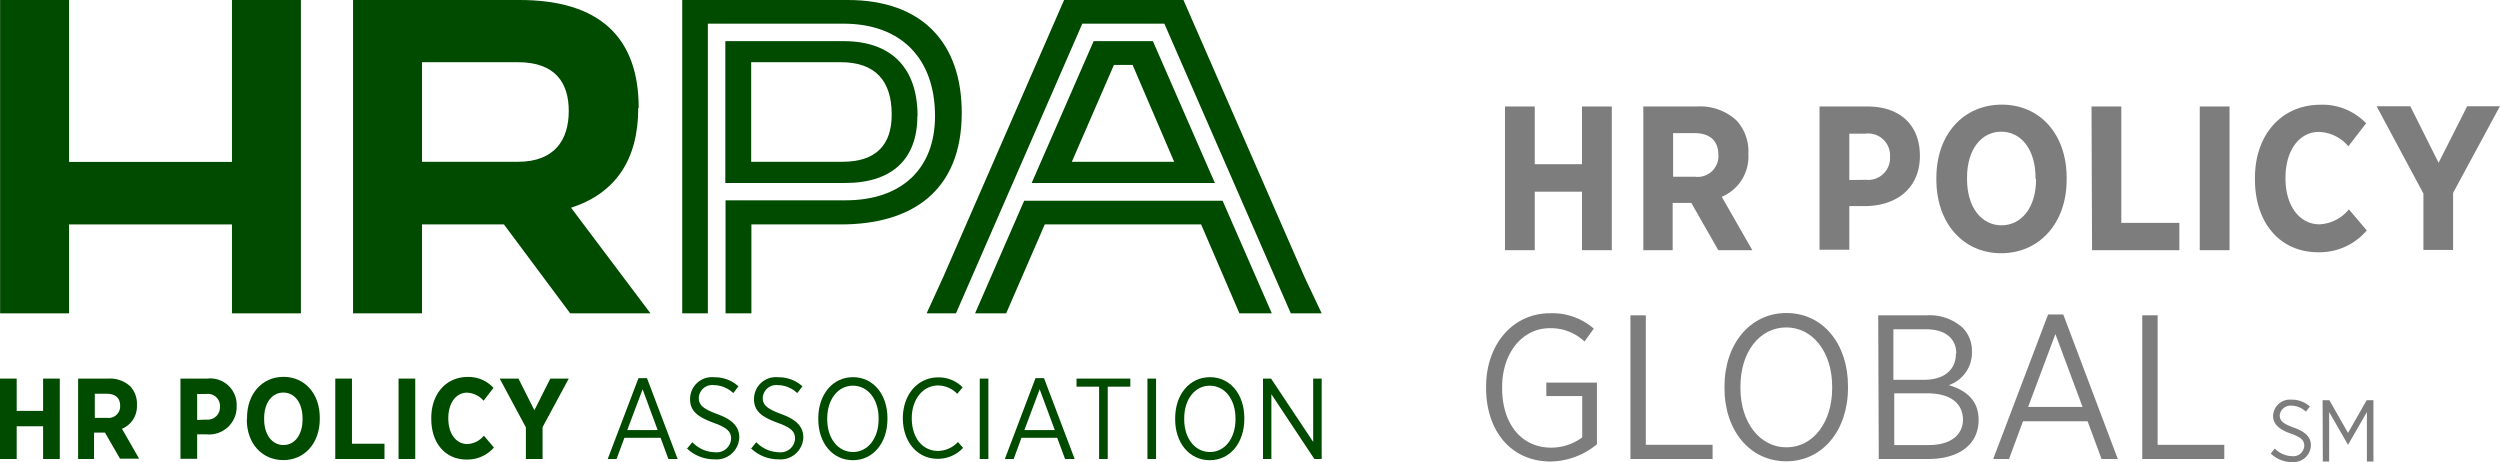 <svg id="Layer_1" data-name="Layer 1" xmlns="http://www.w3.org/2000/svg" viewBox="0 0 229.14 42.36"><defs><style>.cls-1{fill:#7d7d7d;}.cls-2{fill:#004b00;}</style></defs><path class="cls-1" d="M230.51,62.27l.37-.46a2.26,2.26,0,0,0,1.58.7,1,1,0,0,0,1.12-.95h0c0-.46-.22-.76-1.24-1.12s-1.62-.84-1.62-1.63v0a1.55,1.55,0,0,1,1.69-1.48,2.44,2.44,0,0,1,1.68.63l-.36.47a2,2,0,0,0-1.34-.55,1,1,0,0,0-1.06.87v0c0,.49.25.77,1.31,1.15s1.55.88,1.55,1.62v0a1.59,1.59,0,0,1-1.74,1.53A2.75,2.75,0,0,1,230.51,62.27Z" transform="translate(-22.38 -20.7)"/><path class="cls-1" d="M235.26,57.38h.62l1.71,3,1.71-3h.62V63h-.6V58.47l-1.73,3h0l-1.73-3V63h-.58Z" transform="translate(-22.38 -20.7)"/><path class="cls-1" d="M158.59,56.26v-.13c0-3.82,2.41-6.72,5.87-6.72a5.8,5.8,0,0,1,4,1.41L167.61,52a4.51,4.51,0,0,0-3.18-1.22c-2.51,0-4.37,2.26-4.37,5.4v.09c0,3.31,1.79,5.46,4.5,5.46a4.8,4.8,0,0,0,2.84-.94V57h-3.29V55.77h4.64v5.65A6.82,6.82,0,0,1,164.5,63C160.91,63,158.59,60.23,158.59,56.26Z" transform="translate(-22.38 -20.7)"/><path class="cls-1" d="M171.82,49.6h1.41V61.47h6.12v1.3h-7.53Z" transform="translate(-22.38 -20.7)"/><path class="cls-1" d="M180.44,56.28v-.15c0-3.88,2.33-6.74,5.68-6.74s5.64,2.84,5.64,6.7v.15c0,3.88-2.31,6.74-5.66,6.74S180.44,60.14,180.44,56.28Zm9.87,0v-.13c0-3.18-1.78-5.44-4.21-5.44s-4.2,2.24-4.2,5.42v.13c0,3.18,1.79,5.44,4.22,5.44S190.31,59.44,190.31,56.26Z" transform="translate(-22.38 -20.7)"/><path class="cls-1" d="M194.53,49.6H199a4.51,4.51,0,0,1,3.26,1.13,3,3,0,0,1,.86,2.16v0A3.15,3.15,0,0,1,201,56c1.54.45,2.73,1.37,2.73,3.16v.05c0,2.24-1.83,3.56-4.59,3.56h-4.56Zm7.15,3.48c0-1.35-1-2.2-2.76-2.2h-3v4.63h2.84c1.75,0,2.89-.87,2.89-2.39ZM199,56.75h-3v4.74h3.19c1.9,0,3.11-.86,3.11-2.37v0C202.25,57.61,201.1,56.75,199,56.75Z" transform="translate(-22.38 -20.7)"/><path class="cls-1" d="M210.1,49.52h1.39l5,13.25H215l-1.28-3.46H207.8l-1.28,3.46h-1.45ZM213.26,58l-2.49-6.68L208.27,58Z" transform="translate(-22.38 -20.7)"/><path class="cls-1" d="M218.73,49.6h1.41V61.47h6.11v1.3h-7.52Z" transform="translate(-22.38 -20.7)"/><path class="cls-1" d="M160.32,30.46h2.73v5.29h4.33V30.46h2.73V43.63h-2.73V38.27h-4.33v5.36h-2.73Z" transform="translate(-22.38 -20.7)"/><path class="cls-1" d="M173,30.46h4.95a4.89,4.89,0,0,1,3.57,1.26,4.16,4.16,0,0,1,1.11,3.05v.08a4,4,0,0,1-2.44,3.89l2.8,4.89h-3.12L177.4,39.3h-1.71v4.33H173Zm4.74,6.44a1.9,1.9,0,0,0,2.14-2v0c0-1.31-.8-2-2.2-2h-1.95v4Z" transform="translate(-22.38 -20.7)"/><path class="cls-1" d="M189.15,30.46h4.39c3,0,4.81,1.71,4.81,4.52v0c0,3-2.16,4.56-4.93,4.61h-1.54v4h-2.73Zm4.26,6.72a2,2,0,0,0,2.2-2.11v0a2,2,0,0,0-2.24-2.12h-1.49v4.25Z" transform="translate(-22.38 -20.7)"/><path class="cls-1" d="M199.86,37.18V37c0-4,2.49-6.71,6-6.71s5.94,2.74,5.94,6.68v.22c0,3.93-2.48,6.72-6,6.72S199.86,41.11,199.86,37.18Zm9.09-.06V37c0-2.6-1.32-4.23-3.14-4.23s-3.14,1.62-3.14,4.21v.13c0,2.6,1.33,4.24,3.16,4.24S209,39.72,209,37.12Z" transform="translate(-22.38 -20.7)"/><path class="cls-1" d="M214.08,30.46h2.73V41.13h5.32v2.5h-8Z" transform="translate(-22.38 -20.7)"/><path class="cls-1" d="M224,30.46h2.73V43.63H224Z" transform="translate(-22.38 -20.7)"/><path class="cls-1" d="M229.06,37.14V37c0-4,2.48-6.7,6-6.7A5.53,5.53,0,0,1,239.25,32l-1.63,2.11a3.68,3.68,0,0,0-2.69-1.32c-1.77,0-3.07,1.64-3.07,4.2v.06c0,2.61,1.36,4.21,3.11,4.21a3.7,3.7,0,0,0,2.7-1.37l1.64,1.93a5.68,5.68,0,0,1-4.46,2C231.39,43.82,229.06,41.17,229.06,37.14Z" transform="translate(-22.38 -20.7)"/><path class="cls-1" d="M244.5,38.44l-4.29-8h3.09l2.59,5.18,2.62-5.18h3l-4.29,7.94v5.23H244.5Z" transform="translate(-22.38 -20.7)"/><polygon class="cls-2" points="21.26 0 21.26 14.84 6.33 14.84 6.33 0 0.01 0 0.01 28.72 6.33 28.72 6.33 20.57 21.26 20.57 21.26 28.72 27.58 28.72 27.58 0 21.26 0"/><path class="cls-2" d="M69.84,35.53H61.06V26.4h8.78c3.44,0,4.67,1.89,4.67,4.47s-1.23,4.66-4.67,4.66m11.08-4.94c0-6.45-3.57-9.89-10.92-9.89H54.74V49.42h6.32V41.27h7.51l6.07,8.15H82l-7.28-9.68c4.07-1.32,6.16-4.39,6.16-9.15" transform="translate(-22.38 -20.7)"/><polygon class="cls-2" points="97.53 0 86.44 25.42 84.93 28.72 87.62 28.72 99.2 2.17 106.72 2.17 118.31 28.72 121.14 28.72 119.58 25.42 108.47 0 97.53 0"/><polygon class="cls-2" points="112.06 18.4 93.87 18.4 89.37 28.72 92.22 28.72 95.76 20.57 110.09 20.57 113.6 28.72 116.57 28.72 112.06 18.4"/><path class="cls-2" d="M120.62,35.53l3.86-8.88h1.71L130,35.53Zm2-11.06-5.68,13h16.79l-5.68-13Z" transform="translate(-22.38 -20.7)"/><path class="cls-2" d="M100.05,20.7H84.91V49.42h2.35V22.87H99.7c5.25,0,8.38,3.17,8.38,8.47,0,4.84-3.07,7.72-8.2,7.72h-11V49.42h2.37V41.27h8.2c6.45,0,11.08-3,11.08-10.23,0-6.4-3.61-10.34-10.46-10.34" transform="translate(-22.38 -20.7)"/><path class="cls-2" d="M91.23,35.53V26.4h8.2c3.16,0,4.68,1.68,4.68,4.8,0,2.75-1.39,4.33-4.55,4.33Zm15.25-4.19c0-4.43-2.41-6.87-6.78-6.87H88.86v13h11c4.26,0,6.6-2.17,6.6-6.12" transform="translate(-22.38 -20.7)"/><polygon class="cls-2" points="0 34.7 1.53 34.7 1.53 37.66 3.95 37.66 3.95 34.7 5.48 34.7 5.48 42.07 3.95 42.07 3.95 39.07 1.53 39.07 1.53 42.07 0 42.07 0 34.7"/><path class="cls-2" d="M32.19,59a1.06,1.06,0,0,0,1.2-1.11h0c0-.73-.45-1.1-1.23-1.1H31.07V59Zm-2.65-3.6h2.77a2.75,2.75,0,0,1,2,.7,2.34,2.34,0,0,1,.62,1.71v0A2.23,2.23,0,0,1,33.56,60l1.57,2.74H33.38L32,60.35h-1v2.42H29.54Z" transform="translate(-22.38 -20.7)"/><path class="cls-2" d="M41.3,59.16A1.13,1.13,0,0,0,42.54,58h0a1.11,1.11,0,0,0-1.26-1.19h-.83v2.38ZM38.92,55.4h2.46a2.42,2.42,0,0,1,2.69,2.53v0a2.52,2.52,0,0,1-2.76,2.58h-.86v2.24H38.92Z" transform="translate(-22.38 -20.7)"/><path class="cls-2" d="M50.11,59.13v-.08c0-1.45-.74-2.37-1.76-2.37s-1.76.91-1.76,2.36v.08c0,1.45.75,2.37,1.77,2.37s1.75-.91,1.75-2.36m-5.09,0V59c0-2.21,1.39-3.76,3.34-3.76s3.33,1.54,3.33,3.74v.13c0,2.2-1.39,3.76-3.34,3.76S45,61.36,45,59.16" transform="translate(-22.38 -20.7)"/><polygon class="cls-2" points="30.73 34.7 32.26 34.7 32.26 40.67 35.24 40.67 35.24 42.07 30.73 42.07 30.73 34.7"/><rect class="cls-2" x="36.53" y="34.7" width="1.53" height="7.37"/><path class="cls-2" d="M61.91,59.14V59c0-2.23,1.39-3.75,3.33-3.75a3.09,3.09,0,0,1,2.37,1l-.91,1.18a2.09,2.09,0,0,0-1.51-.74c-1,0-1.72.92-1.72,2.35v0c0,1.47.76,2.36,1.74,2.36a2.07,2.07,0,0,0,1.52-.77l.92,1.09a3.23,3.23,0,0,1-2.5,1.1c-1.94,0-3.24-1.48-3.24-3.73" transform="translate(-22.38 -20.7)"/><polygon class="cls-2" points="48.2 39.17 45.8 34.7 47.52 34.7 48.98 37.6 50.44 34.7 52.13 34.7 49.73 39.15 49.73 42.07 48.2 42.07 48.2 39.17"/><path class="cls-2" d="M82.66,60.12l-1.38-3.74-1.41,3.74ZM80.9,55.36h.78l2.81,7.41h-.85l-.71-1.94H79.61l-.72,1.94h-.81Z" transform="translate(-22.38 -20.7)"/><path class="cls-2" d="M85.34,61.83l.5-.6a2.92,2.92,0,0,0,2.07.92,1.32,1.32,0,0,0,1.48-1.24v0c0-.61-.3-1-1.64-1.47-1.52-.57-2.12-1.12-2.12-2.16v0a2,2,0,0,1,2.22-2,3.19,3.19,0,0,1,2.21.83l-.47.62A2.63,2.63,0,0,0,87.82,56a1.23,1.23,0,0,0-1.39,1.15v0c0,.64.32,1,1.71,1.51s2,1.16,2,2.14v0a2.09,2.09,0,0,1-2.29,2,3.61,3.61,0,0,1-2.56-1.05" transform="translate(-22.38 -20.7)"/><path class="cls-2" d="M91.21,61.83l.49-.6a2.94,2.94,0,0,0,2.08.92,1.32,1.32,0,0,0,1.47-1.24v0c0-.61-.29-1-1.63-1.47-1.53-.57-2.13-1.12-2.13-2.16v0a2,2,0,0,1,2.22-2,3.21,3.21,0,0,1,2.22.83l-.48.62A2.59,2.59,0,0,0,93.68,56a1.24,1.24,0,0,0-1.39,1.15v0c0,.64.33,1,1.72,1.51s2,1.16,2,2.14v0a2.09,2.09,0,0,1-2.28,2,3.61,3.61,0,0,1-2.56-1.05" transform="translate(-22.38 -20.7)"/><path class="cls-2" d="M102.91,59.13v-.08c0-1.78-1-3-2.36-3s-2.35,1.25-2.35,3v.08c0,1.77,1,3,2.36,3s2.35-1.25,2.35-3m-5.53,0v-.09c0-2.17,1.31-3.77,3.18-3.77s3.16,1.59,3.16,3.75v.09c0,2.16-1.29,3.77-3.17,3.77s-3.17-1.6-3.17-3.75" transform="translate(-22.38 -20.7)"/><path class="cls-2" d="M105.13,59.13v-.07c0-2.23,1.39-3.77,3.24-3.77a3.06,3.06,0,0,1,2.24.91l-.49.6a2.48,2.48,0,0,0-1.76-.77c-1.36,0-2.41,1.24-2.41,3v0c0,1.82,1,3,2.41,3a2.53,2.53,0,0,0,1.82-.82l.47.54a3.13,3.13,0,0,1-2.34,1c-1.82,0-3.18-1.51-3.18-3.75" transform="translate(-22.38 -20.7)"/><rect class="cls-2" x="89.8" y="34.7" width="0.79" height="7.37"/><path class="cls-2" d="M119.06,60.12l-1.39-3.74-1.4,3.74Zm-1.77-4.76h.78l2.81,7.41H120l-.72-1.94H116l-.71,1.94h-.81Z" transform="translate(-22.38 -20.7)"/><polygon class="cls-2" points="100.74 35.44 98.67 35.44 98.67 34.7 103.6 34.7 103.6 35.44 101.53 35.44 101.53 42.07 100.74 42.07 100.74 35.44"/><rect class="cls-2" x="105.17" y="34.7" width="0.79" height="7.37"/><path class="cls-2" d="M135.62,59.13v-.08c0-1.78-1-3-2.36-3s-2.34,1.25-2.34,3v.08c0,1.77,1,3,2.36,3s2.34-1.25,2.34-3m-5.53,0v-.09c0-2.17,1.31-3.77,3.19-3.77s3.15,1.59,3.15,3.75v.09c0,2.16-1.29,3.77-3.17,3.77s-3.17-1.6-3.17-3.75" transform="translate(-22.38 -20.7)"/><polygon class="cls-2" points="115.76 34.7 116.5 34.7 120.36 40.5 120.36 34.7 121.14 34.7 121.14 42.07 120.47 42.07 116.53 36.13 116.53 42.07 115.76 42.07 115.76 34.7"/></svg>